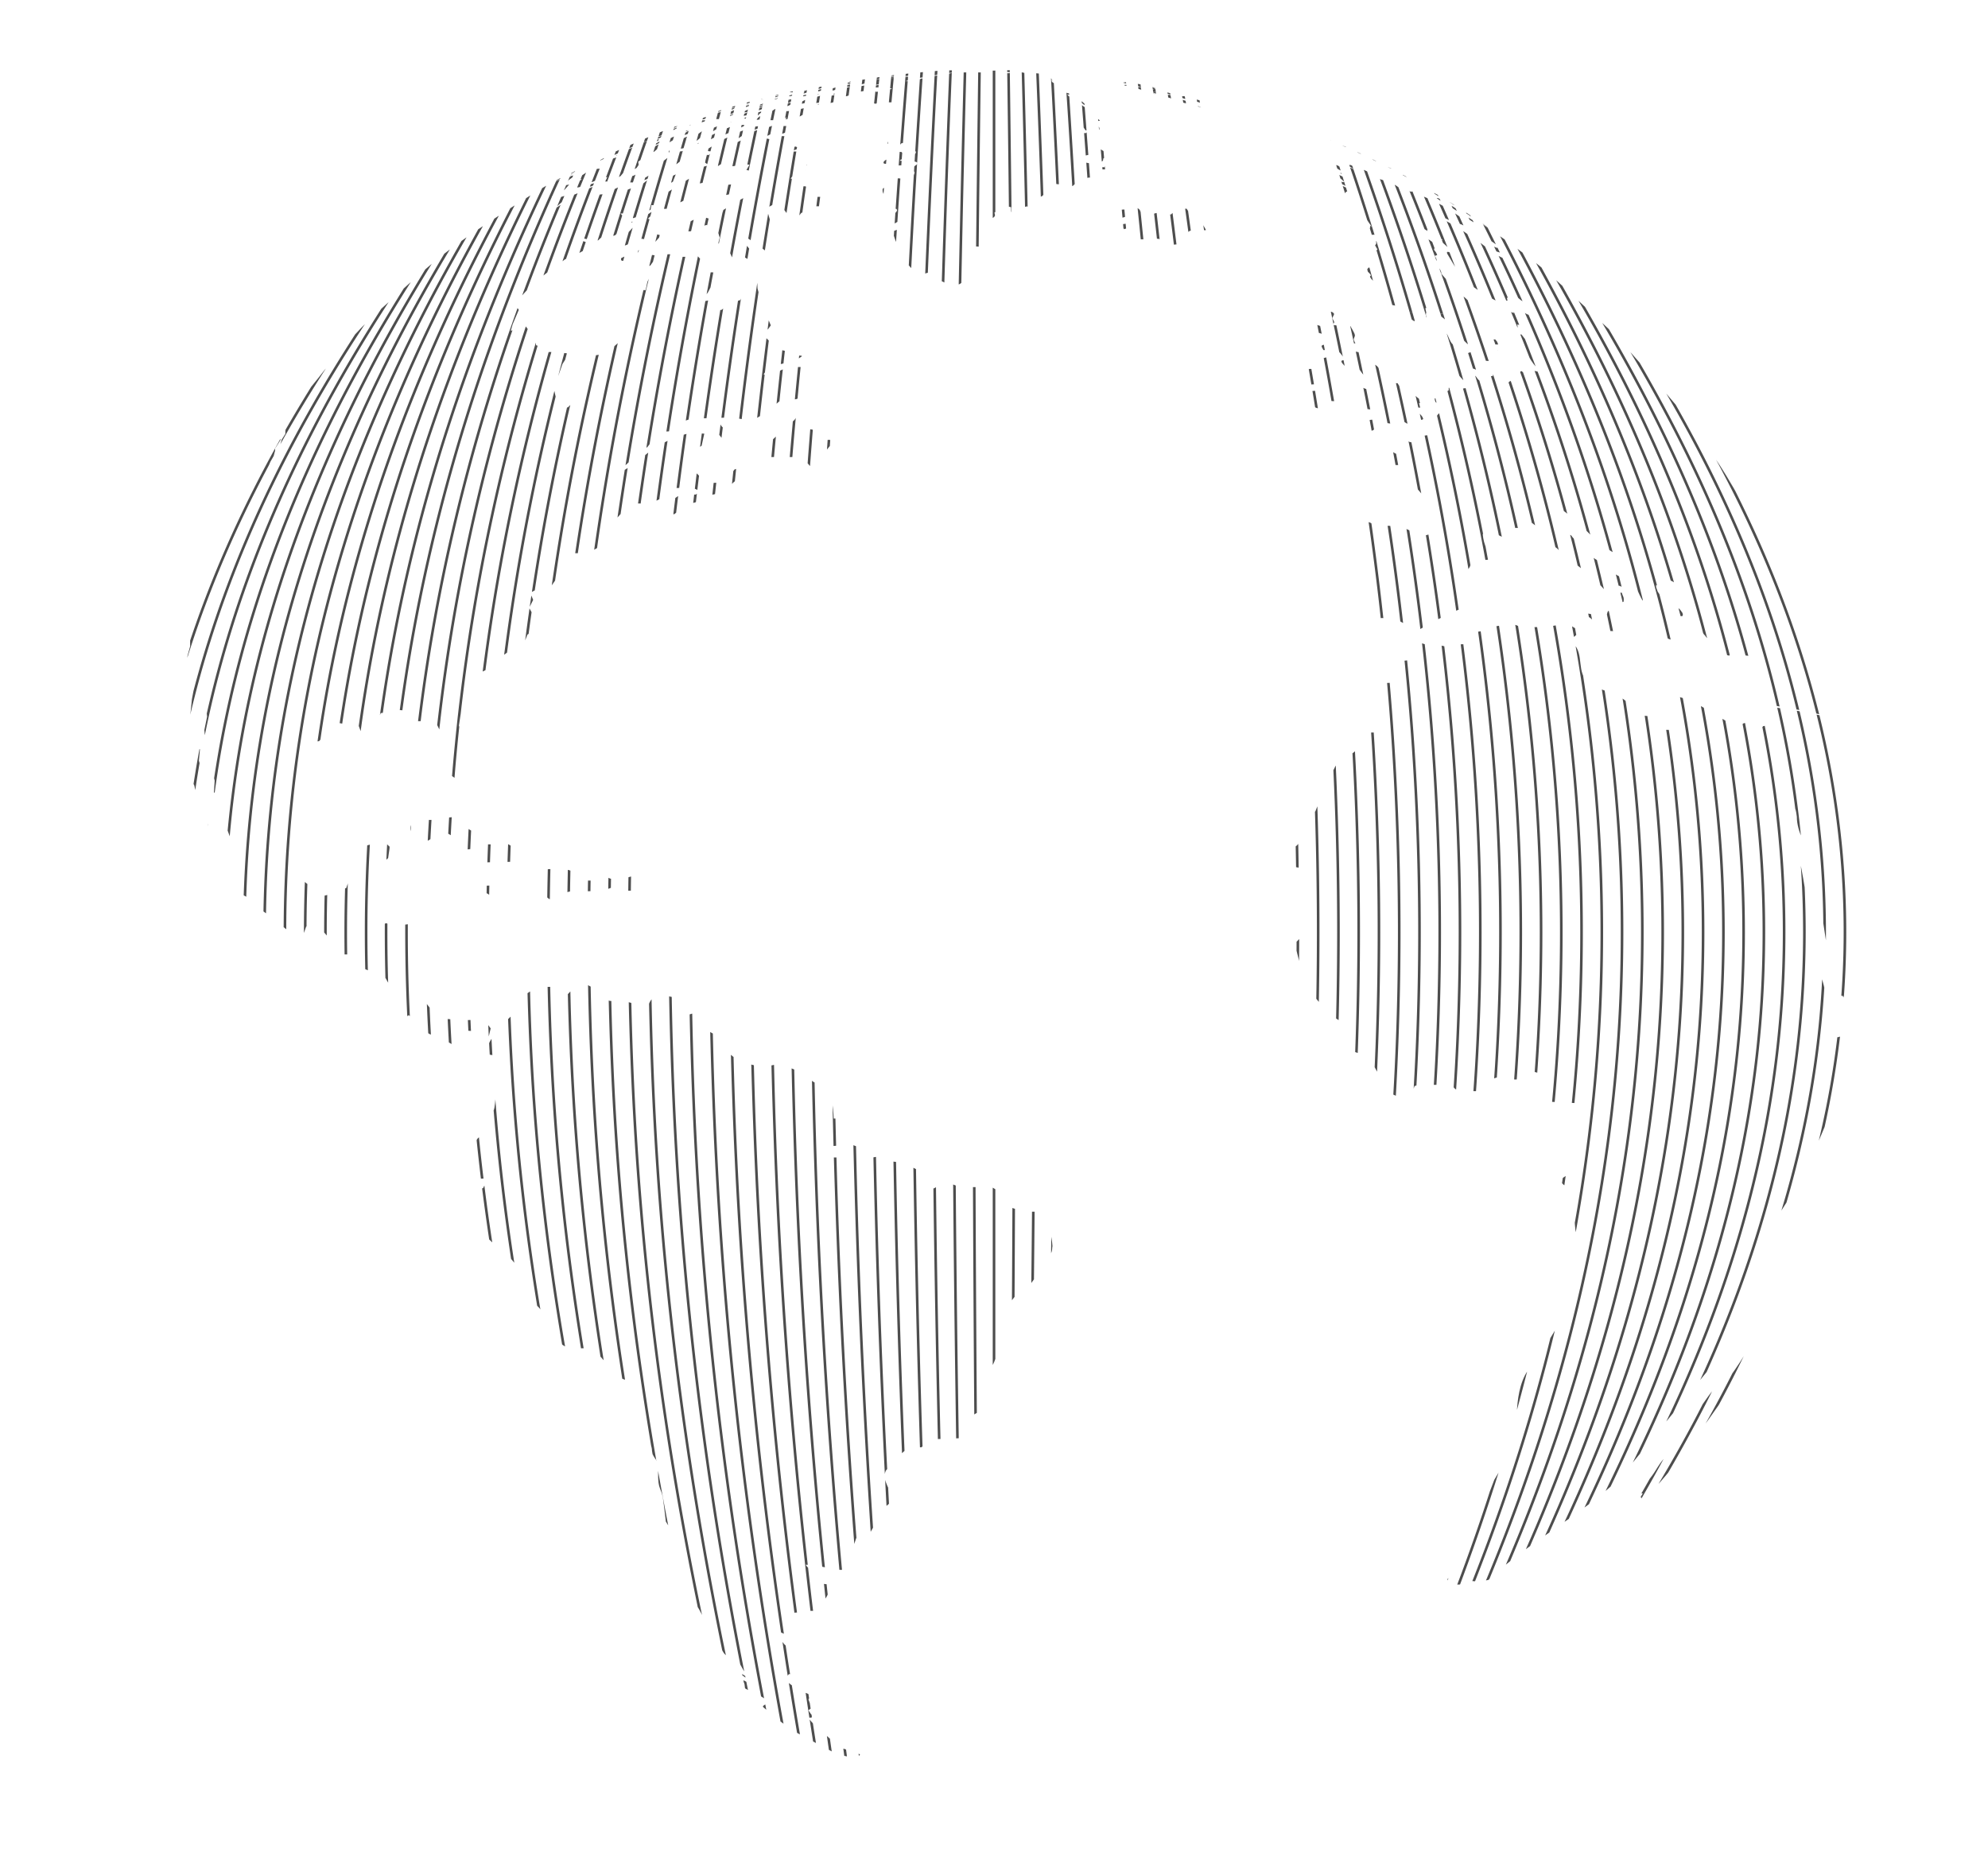 <svg xmlns="http://www.w3.org/2000/svg" viewBox="0 0 306.55 287.47"><defs><clipPath id="a" transform="translate(28.76 10.73)"><path d="M188.05 16.54c-.35-.2-.68-.38-1-.54l-.92-.54.55.29.1.05 1.4.76a.83.83 0 01.19.1l.48.29-.82-.44M183.12 14l-1.33-.66.82.39.31.14 1.48.74-1.28-.61m-2.69-1.3l-1-.46-.63-.27-2-.88-.5-.23c.56.22 1.14.49 1.38.59l-.26-.11.68.31.22.09.68.26h-.06l1.27.58.13.06 1.5.74c-.44-.21-.89-.43-1.36-.64m73.48 88c-.16-.68-.33-1.36-.5-2l.57 1.9v.1a.3.3 0 010 .14v-.11m-1.35-4.83l-.69-2.45c-.44-1.35-1-2.89-1.58-4.44l-.44-1.35-1.31-3.32a84.45 84.45 0 013.33 9.11l1 3.34-.3-.89m-50.48-70.52c-1.7-1.21-3.42-2.39-5.16-3.52l-.17-.12c1.81 1.18 3.6 2.4 5.35 3.65M195.7 21l-.17-.12c-.11-.08-.11-.08-.13-.08.35.24.66.43 1 .63l.52.36-1.22-.79m.26.17c2.12 1.35 4.2 2.75 6.25 4.22-2-1.41-4.31-2.91-6.25-4.22M257.88 123v.14-.13m.22 3v.1a.34.34 0 010-.1m0-.16v-.55c0 .24 0 .49.05.7v-.16m-.08-1.16a1.09 1.09 0 010-.18v-.63c0 .31 0 .63.07.94v-.13m-.08-1.14v.33-.33m-1-8l-.15-1.34.28 1.88c.06.39.09.79.14 1.18v.1c-.08-.61-.17-1.21-.27-1.81m-3-14.78a.35.35 0 000-.24c.1.52.23 1.06.35 1.62l-.4-1.38M33.79 33.37c-1 .86-1.95 1.73-2.89 2.6 1-.93 1.83-1.71 2.89-2.6m37.77-3.21c.13-.18.26-.35.38-.54s.37-.63.57-.94l-.83-.11-1.33.56-.64 1.35h1.18l.67-.29m-2.16-1.76l.1-.06.3-.53c-.22.11-.43.26-.66.37a1.89 1.89 0 01-.43.12 6.49 6.49 0 00-1.16.49c-.18.1-.39.19-.58.28.06.12 0 .29.15.37a1 1 0 00.44 0 5.25 5.25 0 001.84-1M92.78 9.63L94 9.36v-.61l-1.21-.05h-.92l-1 .71-.62.57h1.39l1.11-.42m100 9.67c-.45-.28-.9-.52-1.35-.78l-.25-.08.83.5c.6.35 1.17.71 1.76 1.07h.12c-.18-.14-.39-.25-.57-.38-.36-.25-.36-.25-.57-.38m-6.16-3.58l-1.34-.6.75.39-.8-.41-.09-.05.53.28-.17-.08c-1.1-.57-2.24-1.14-2.85-1.45-.86-.43-1.69-.82-2.36-1.13l5.85 2.89.54.29m1.56.84c-.14-.06-.26-.14-.39-.21l-.19-.1-.8-.43 1.42.76M147.77 2.41c-.28-.07-1-.21-1.12-.21h.18-.1c-1.17-.25-1.67-.33-1.67-.33a8.42 8.42 0 011.08.25l-.31-.06-.74-.06-.18-.05-.4-.07a3.25 3.25 0 00.38.08h-.37c1.24.24 1.65.35 2 .42a10 10 0 00-2.42-.42c.06 0 .92.22 1.63.35h.08a2.66 2.66 0 00.39.07h-.13c.19 0 .69.13 1 .2h-.4l.79.19c.29.05.57.13.86.17h.29c.38 0 .72.31 1.12.2l-.73-.37a3.89 3.89 0 00.56.1c-.5-.18-1-.23-1.54-.39l-.27-.07m.1.33h-.17.18m8.62 2.1l-.34-.12c-.77-.21-1.54-.38-2.3-.61h-.41c-.84-.25-1.7-.46-2.55-.68-.13 0-1.34-.32-1.76-.39l.25.09a4.89 4.89 0 01-.64-.12l-.86-.22c-.93-.08-1.81-.41-2.72-.55.31.09.63.16.94.23l.34.09c1.36.34 1.36.34 1.6.42a5 5 0 01-1.07-.24l-.33-.09-.36-.09-.33-.08a3.53 3.53 0 00-.8-.17c.28.1.57.17.85.26h-.18l-.56-.15c-.25-.07-.51-.15-.77-.21a4.73 4.73 0 00.49.16h-.36v.06c1.44.41 2.92.68 4.35 1.18a11 11 0 00-1.84-.47 25.37 25.37 0 002.49.69c-.06 0-.06 0-.91-.32.56 0 1 .37 1.59.39h.2a12 12 0 00-1.19-.44l-.53-.16h.06l1.33.38h.27l-.37-.14.31.07c.29.09.59.19.89.26l.27.09h-.6l.12.08h-.2c0 .09 0 .09.35.2l.75.25h.16c.35.08.36.08.44.07s-.06-.07-.4-.23a3.07 3.07 0 011.11.43 2.29 2.29 0 00-.51-.06 4.62 4.62 0 001.57.54 14.86 14.86 0 012.59.79s-2.29-1-2.57-1.09h.07c-.52-.19-1.09-.38-1.65-.56h.12a9.14 9.14 0 00-2.09-.67h.46c2.55.74 2.55.74 4.51 1.4h.16a4.39 4.39 0 00-.62-.29 9.4 9.4 0 011.41.44h.2a3.09 3.09 0 00-.73-.28h.35-.06m100.2 108.91a131.55 131.55 0 00-2.81-13.4 5.14 5.14 0 00-2.39-1 68.53 68.53 0 00-7.75-1.27 12.5 12.5 0 01.13 2.49v.2l-.06.15h-.08a.81.81 0 00-.43.16h-.11l-.08.05-.07.1-.17.16-.18-.21-.15-.24c-.18-.17-.21-.17-.24-.17a2.63 2.63 0 01-.86-.36h-.21v.25c.53.47.53.47.86.58a.84.84 0 01.28.51v.27c.09.19.22.43.31.62a6.21 6.21 0 01.14.62l.06.2v.27a17.86 17.86 0 001.18 3 5.74 5.74 0 00.84 1.59c.13 0 .19 0 .26.06h.24c.1-.33 0-.67.07-1l.2.34c2.49 6.1 2.49 6.1 2.61 7l.05.33c0 2.52 1.6 4.55 2.17 6.9.29 1.31-.21 2.69.4 4a15.52 15.52 0 011.11 3.06l.08.34 1.38 9.07c-.06 1.48-.12 2.82-.21 4.14a5.92 5.92 0 00.43 2 1.68 1.68 0 00.5 0c.28-.59.28-1.26.58-1.84a1 1 0 01.68 0l.05.23.26-.73A2.81 2.81 0 01257 140c0-.24.1-.57.14-.81.1-.59.66-2.72.67-2.73l.27.23c0-1.62.07-2.54.07-2.55l.12.11v-2c-.06-4.32-.32-8.37-.76-12.38v.25c-.09-.67-.16-1.33-.27-2-.1-.87-.2-1.61-.31-2.37 0-.23-.08-.47-.13-.7.09 1 .09 1 .39 3.85l-.14-.19H257l-.14-.46-.07-.08v1.29a4.85 4.85 0 01-.43-2.24V117c.07-.15.07-.15.09-.15a1.06 1.06 0 00.22.42 1.55 1.55 0 00-.09-1h-.13c-.18-.25-.2-.59-.53-.74a.37.37 0 00-.14-.15c-.11-.74-.21-1.49-.33-2.22-.69-2.76-2-5.34-2.1-8.25.2.06.62.21 1.58 4.07a18.48 18.48 0 001.41 4.09l.08.09v-.33a3.62 3.62 0 01.19.76v.09m-2.81-13.4a134 134 0 00-24.06-48.48l3.26 4.31c4.09 5.68 4.09 5.68 10.86 17.79 3.18 6.29 3.18 6.29 8 19.45l2.1 7.15-.09-.15m-50.25-61.93l1 .08-.25-.09h-.11a3.23 3.23 0 01-.37-.25l-.24-.29h-.34l-.07.08V38l.2.28.08.05.15.11m-23.17-22.5L179 15h-.24l.18.1 1.25.79h.38m24.04 22.61a105.31 105.31 0 0113.88 1.73 4.35 4.35 0 011.74.69l-.66-.67c-10.09-9.46-10.09-9.46-15.71-13.64l-7.5-5.2-2.6-1.63c.54.34.59.37 1.22.79l.52.36.07.07c1 .91 2.48 1.27 3.24 2.5l.06.07c-.91-.58-1.82-1.14-2.7-1.74h.19l-1.13-.74c-.39-.23-.39-.23-.55-.31l-1-.64h-.09a3.43 3.43 0 00-.64-.34h-.18a5.51 5.51 0 00.68.49 4.28 4.28 0 01.43.19l2.13 1.4a11 11 0 001.4 1c.21.12.37.22 1.05.66a2.44 2.44 0 01.25.17c.52.45 1.12.82 1.67 1.23l-.45-.2-.51-.35c-.12-.08-.27-.19-.4-.26l-.19.1c.47.45.88.95 1.35 1.4v.11c.89.66 1.85 1.23 2.69 1.94a1.71 1.71 0 01-.69-.21H202a11.06 11.06 0 01-2.25-1.29 3.41 3.41 0 001.58 1.36 4.56 4.56 0 00.54.42.7.7 0 00.24.12 2.69 2.69 0 011.32.78c0 .12-.2.1-.35.08l.19.19c-1-.18-3-1.83-3.79-2.45a1 1 0 00-.47-.15l-1.05-.83c-1.74-1.41-3.83-2.26-5.63-3.58.74.28 3.31 1.55 3.33 1.56a5.65 5.65 0 00.82.15c.43.18.82.44 1.27.58h.25a2.32 2.32 0 01-.06-.46 26.5 26.5 0 00-7.26-4.41 6.58 6.58 0 00-.84-.42 2 2 0 00-.87-.33c-.12.06-.13.06-.15.06-.46-.23-.94-.46-1.39-.71h-.27a6.93 6.93 0 01.8.54h-.19a5.92 5.92 0 01-1.06-.66l-.24-.17a7.5 7.5 0 01-1.37-.85h-.28l.19.19a12.72 12.72 0 01-1.38-.45 3.8 3.8 0 01-.54-.29h.22l-.59-.41a9.77 9.77 0 00-2.46-1l1 .6a2.93 2.93 0 01-.88-.39L180 15l-.42-.27-.71-.07a10.22 10.22 0 011.25.78l.42.26.24.13h-.09a8.12 8.12 0 00-1.49-.83 1.27 1.27 0 00-.36-.07l-.83-.5-.21-.06.15.16-.2.1c.25.22.55.39.81.61v.11a2.89 2.89 0 01-.89-.47 1 1 0 00-.52-.17l-.12.19a3.15 3.15 0 001.77.91c.27.15.5.31.75.46h-.25a7.14 7.14 0 00-1.12-.31h-.29a8.26 8.26 0 011.41 1c-1-.39-1.93-.94-2.91-1.39 0 .16.19.3.39.42a8 8 0 011.75 1.33c-.3.08-.31.08-1.22-.59l.15.21-.17.14.44.37c.32.2.69.27 1 .5l.37.29.16.15a13.94 13.94 0 01-2.26-1.17c.07.23.36.44.66.66h-.47c0 .11 0 .11.7.58a1.36 1.36 0 01-.43.14l.2.38-.08.05a2.42 2.42 0 00.35.44h-.16l.1.2a.82.82 0 00.38.1.71.71 0 01.05-.41h.24v-.22a1 1 0 00.29-.33 1.48 1.48 0 011.18.49h-.44l.16.15-.22.05a8.52 8.52 0 001.41 1.5h-.25s1.78 2.93 2.14 3.26l-.25-.21c-.11.51-.11.51-.06.65a1.15 1.15 0 00-.33.29c.1.13.25.3.36.42l.22.07a1.68 1.68 0 01.52 0 4.74 4.74 0 00.49.54 2.3 2.3 0 00-.12.45h-.22c.08.37.05.42-.14.62a4.49 4.49 0 00.36.63l-.17.18-.56-.26a3.38 3.38 0 00-.48 0l.34.46.47.4-.06.23-.23.08h-.2c-.19.22-.19.22-.27.62h-.22v.22c.26.29.8.9 0 .89a1 1 0 00-.26.46c.57.56.57.56.63.74l-.15.18c.23.54.75.8 1.07 1.25 0 .17-.09.17-.15.16l.06.22c.15.25.29.44.42.63h.61c.63-.13.85.56.87.56l-.12.21c.12.2.25.42.39.62l-.19.13c.26.61.26.61 1.41.75a4.07 4.07 0 01.42.7l-.09.21 4 .21a6.22 6.22 0 00-.15-.75l.2-.11.21.08a1 1 0 00-.27-.72c.89.12 1.82 1.52 1.83 1.53 2.29.21 4.42.33 6.43.47v-.21h.22a6.26 6.26 0 00-.57-1.55l-.3-.35c-.4-.43-.48-.53-1.28-.45-.6-.66-1.5-1-2-1.74-.67-.77-1.33-1.53-2-2.28 0-.8-.83-1.18-1-1.9h.24c.05-.23.07-.37-.26-.86a.84.84 0 01.41-.11 2.9 2.9 0 00-.51-.81v-.22h.23c-.15-1.37-1.62-1.4-2.27-2.25l.08-.22a10.77 10.77 0 00-.9-1 .77.77 0 01.45 0h.19l1.21.78-.08-.22c.31 0 .32 0 1.41.73l1 .89h-.43c1.46 1.3 1.62 1.43 1.67 1.92a3.47 3.47 0 01-.46-.13l-.17.15c1.77 3 1.77 3 3.54 4.71.21.23.3.33.4.42a26.33 26.33 0 004.41 2.63h.09a2 2 0 000-.49c.32-.07.63.17.95.11l-.1-.42a3.71 3.71 0 011.24 0v-.23a.55.55 0 01.19 0c.36.23.63.56 1 .76l.72.07.35.3.12.2a3.36 3.36 0 01-.67 0c0 .35 0 .35.61 1.55-.6-.05-1-.57-1.51-.75l-.16.19a2.07 2.07 0 01-.68-.13l-.14.16v.22a2.35 2.35 0 01-.44-.17l-.19.13a6.32 6.32 0 00.49.85l.05.12m-13.41-.88l-4-.22c0 .2 0 .2.08.26s.22.18.31.3l.15.23h.77l.19.15a3.68 3.68 0 00.62.48l.35-.14c.31.1.55.32.89.26 0 0 .36-.06.26-.34v-.15h.36l.08-.24c0-.14-.11-.23-.11-.36v-.27m8.23.51c-2-.16-4.12-.28-6.35-.42.34.45.91.65 1.25 1.1l.11.15v.33a4.29 4.29 0 00.94.9c.79.44.79.44 1 .73l.22.31.21.31a4.49 4.49 0 001.53 1.31 1.05 1.05 0 01.5.48c.16.25.17.54.31.79l.1.16c.16.23.36.43.52.65l1.57.1c-.65-1.12-.65-1.12-.54-1.41h.45c.23 0 .37.31.64.25.08-.15-.1-.31 0-.46s.13 0 .38 0c-.19-.32-.42-.63-.64-.95h.83a6.14 6.14 0 00-.57-.78h-.4c-.38.12-.55-.25-.84-.35l-.17-.53c-.3-.82-1-1.41-1.3-2.24l.09-.08v-.28l.13-.08m54.45 62.22a134 134 0 00-24.03-48.47c-2.8-3.31-6.54-7.73-9.51-10.88a4.35 4.35 0 00-1.74-.69 105.31 105.31 0 00-13.88-1.73l-1-.08.24.09h.08l.31.23a1.16 1.16 0 00-.68.32 1.94 1.94 0 001.63 1 1.1 1.1 0 000-.76c1.16.16 2.74 2 2.75 2-.21.46-.21.46.21 1.06.08.28 0 .27-.14.26s-.19-.07-1.49-1.15h-.19l-.48-.63h-.37c1.21 3 1.73 4.19 3.1 5.5l.13.32c-1.68-.41-1.68-.41-1.87-.39.12.8.91 1.09 1.3 1.68L208 48c-.75-.48-1.44-1-2.17-1.52-.17.08-.17.08-.93 1.55h-.81c-.9 1-1.85-.6-2.16-1.13h-.46c0 .12 0 .26-.07.37h-.42a4.57 4.57 0 00-.63-.08h-.4c.11.22.27.52.39.74 0 .25-.19.24-.35.23-.65-.13-.68-.17-1.22-.92h-.75l-.35-.58-.25-.33a.89.89 0 01.86-.27c.53.15 1 .48 1.49.64l.25-.31c-.42-.9-1.37-2.55-1.37-2.56a.92.92 0 00-.61-.27c-.23.07-.51.18-.73.27 0 .1.07.25.1.35-.08.27-.12.26-.16.26a1.22 1.22 0 01-.68-1.25l-.37-.57c-1.72.22-1.3-2.19-2.65-2.55 0 .07 0 .07.19 1.14-.19.12-.46.26-.66.36a2.5 2.5 0 00.44.6 1.66 1.66 0 00.14.23v.37l-.32.25c.12.43.12.43 2.33 3a2.68 2.68 0 01.18.33l.31.73c.34.46.77.83 1.12 1.26.19.32.31.54.42.76h-.38a5.8 5.8 0 01-.85.11h-.31a4.94 4.94 0 00-1.53-.14v.39a2.07 2.07 0 00-.62.48c.12.69.12.69-.22 1l-.34-.25h-.97a1 1 0 00.16.62l.7.37c.17.37.36.74.53 1.11-.72 0-.85.19-1.59 1.52h-.31a6.35 6.35 0 01-.76 0 11.67 11.67 0 00.7 2.09 3.15 3.15 0 00-1.53.19c.11.36.25.71.39 1.07h-1.09c-.23-.12-.23-.12-1.09-.24-.36-.2-.39-.32-.45-.44a1.25 1.25 0 00-.72-.34 2.36 2.36 0 00.2 1.11l.36.15c.09.26.22.59.3.84l.28.36c.06.16.12.31.17.46a4 4 0 01-3-.79c-1.53.58-1.53.58-1.65.78a2.66 2.66 0 01.1.38c.35.27.44.27.55.27a2 2 0 001.68.78h.44c.78.55 1.51 1.16 2.26 1.73a16.42 16.42 0 01.74 2c1.44 1.68 3.86 4.49 2.37 6.08v.38c-.74.57-.74.57-1.12.63h-.33c-1.05-.47-2.26-.57-3.21-1.32-1.26-.1-2.25-.14-3.25-.17-1.37-.2-1.37-.2-1.61-.35s-.42-.19-.49-.19l-.3.22c0 .11.07.27.09.39a3.63 3.63 0 01-1.79.27l-.09.38c1 1.23.64 3.08 1.79 4.28.17.83.34 1.61.48 2.39v.37c-1.19 1.2-.57 2.19 0 3.14l.25.31a2.82 2.82 0 01.19.62c0 .13 0 .27.07.41-.29.51-.31.67 0 1.89a2.79 2.79 0 001.09.17c1-.22 2 .52 3 .33.18.18.18.18 1.5.85.42.5.64 1.15 1.18 1.54l.14-.46-.36-.12a50.17 50.17 0 018.36-4.14l-.3-1.34c-1.08-1.67-1.08-1.67-.75-3.48 0-.24.09-.55.12-.78h.8a2.17 2.17 0 00.34-.7 2 2 0 01.72-.2l.1-.37 1.88-.17a2 2 0 00-.11-1.2l-.11-.4a6.77 6.77 0 01-.62-2.33c.61-.37.61-.37 1.91-.09h.14a6.77 6.77 0 001.57.75h.73l.38-.06a4.18 4.18 0 01.17-1.55 2.46 2.46 0 01.62 0c.26 0 .88.08 1.22-1.16 2.11.59 2.57 3 4.25 4a2 2 0 011 1c2.76 2 7.87 5.57 8.44 8.65-1.15.22-1.15.22-1.28.83a10 10 0 01-3.09-.16c.06.14.15.34.2.49 1 .6 1.62 1.76 2.79 2.19l1.61.09c-.14-.51-.29-1-.42-1.54.41-.29.6-.8 1.06-1-.06-.54-.14-1.08-.23-1.62a1.55 1.55 0 01.63-.39 1.42 1.42 0 000-.71 4.92 4.92 0 01-.26-.7h-.83a.79.79 0 01-.41-.52c0-.11-.06-.26-.08-.36a1.33 1.33 0 011-.17 2.75 2.75 0 011.26 1c.06-.84-.5-1.46-.75-2.19a7.44 7.44 0 01-3.22-2.55c-1.07-.07-1.65-1.09-2.62-1.36-.38-1.19-1.54-1.75-2.18-2.71a.79.79 0 00-.3-.06c-.77-1.4-.77-1.4-1.67-1.38a6.8 6.8 0 01-.46-1l.12-.37c.12-.33.1-.39.08-.45-.66-1.21-.66-1.21-.66-1.34 1.27-.21 6.22 4.84 6.26 4.9a1.65 1.65 0 001.39.76l.28.46c.87 1.08 2.38 1.35 3.21 2.51 1.27 1.81 1.61 4.07 2.76 6a4.07 4.07 0 01.75.13 6.35 6.35 0 01.78 1.76h-.6l-.1-.38-.37-.12c0 .66.56 1.33 1.49 2.27.07-.14.17-.33.26-.47 1.13.56 1.07 1.85 1.72 2.71a1.61 1.61 0 00.7.19h.38c.14-1 .14-1 .09-1.11l-.14-.47a1.76 1.76 0 01-.22-.74l.3-.22a4.34 4.34 0 01.54.51h.42c.16-.53.16-.53-.22-1.61h.38l.12-.35c-.6-.88-.64-.89-1.11-1a5.25 5.25 0 01.4 1.22c-.29 0-.94-.17-3.21-3.65-.13-.39-.18-.53-.23-.66s0-.27 0-.38l.31.22c.58.58.58.58.94.66h.6c0-.44 0-.44-.45-1a3 3 0 000-.42c1-.59 1.53.56 2.34.72.51.85.51.85.65 1a2.38 2.38 0 01.41.73l-.27.27c.33 1.13 1.47 1.81 1.69 3a3.59 3.59 0 01.26.76 2.56 2.56 0 00.12.41 7.39 7.39 0 00.65 1.11l.14.22.14.11.14.22.2.22.14.16a1.93 1.93 0 01.24.87v.47a7.27 7.27 0 00.43 1.21l.16.21.15.17a1.79 1.79 0 000-.65l-.06-.53c-.08-.25-.19-.59-.28-.83l-.1-.38c0-.23 0-.23.11-.22l.12.05.16.18.12.2.16.18c.15.19.36.45.51.66l.17.26.14.22.14.11h.19a1 1 0 01.55.26l.34.08.06-.1.06-.14-.08-.2v-.22c-.28-.68-.28-.68-.27-1.08v-.21l.06-.19a1.11 1.11 0 01.68.27 6.42 6.42 0 00.42.6c.16.19.35.44.51.61l.13.22.13.16.1.07.16.12 1.18.13c-.06-.22-.15-.51-.23-.73l-.07-.26a6 6 0 01-.25-.82l.23.06h.19c.15.08.15.08.71.74a.92.92 0 00.27.07l.06-.09v-.35l.1.07a2.9 2.9 0 00.31.54l.08.2a7.9 7.9 0 01.34 1.36 7.9 7.9 0 00.62 2.3l.08.21a2.23 2.23 0 01.34 1.22v.15V95a4.64 4.64 0 01.16.74v.21c-.05 1.23-.05 1.23-.13 1.37v.57c3.42.62 6 1 7.79 1.48a5.14 5.14 0 012.39 1m4.23 25.74l-.2-2.6v-.52c-.21-2.39-.49-4.38-.49-4.39v-.06c.1.85.13 1.05.15 1.44q.66 6 .77 12.16v.08-.89c0-.71-.06-1.42-.05-2.14v.55s-.05-1.6-.18-3.61m-1-10l-.28-1.89c-.8-4.11-1.83-9.61-2.84-13.68l-.09-.15a131.55 131.55 0 012.81 13.4c.13.73.21 1.47.36 2.19v.14m-83.97-78.75v-.07l-.39.17c-.14.1-.12.29-.26.39l-.22.07v.28c0 .17-.2.3-.2.49a1.22 1.22 0 00.15.4l.35.16.21-.14v-.55h.07c.23 0 .46 0 .48-.06l-.05-.12-.09-.17.05-.3v-.07c0-.16-.08-.33-.12-.45m17.24 14.07a6.8 6.8 0 00-.36-.71c-.64-.38-1-1.06-1.66-1.45l-.22.12c.13.17.13.17 0 .78-.26.14-.26.14-1.47-1.87h-.82a11.38 11.38 0 00-.52-1.24c-.36-.43-.94-.55-1.33-.94l-.28-.18c-.25-.47-.87-.57-1.06-1.09-.13-.31-1.09-1.29-1.63-1.32-.93 0-1.76-.33-1.28-1.07-.08-.23-.08-.23-.08-.31a2.39 2.39 0 00.49 0c-.05-.11-.1-.22-.2-.4-.2-.35.25-.63.1-1s-.43-.83-.66-1.25c-.87 0-1.73-.06-2.61-.17 0-.27 0-.27.11-.38 0-.29-.28-.46-.28-.75a5.41 5.41 0 00.29-.62c-.29-.25-.31-.27-.52-.3h-.7c-.1 0-.25.12-1.14 0l-.07.06a5.16 5.16 0 01.3 1.17c.13.38.38.7.53 1.07-.51 0-.93-.29-1.41-.36-.76-.09.09 1 .12 1.08.26.35.78.16 1.06.49v.22a3.35 3.35 0 01.18.4c0 .31.45.5.32.88-.76.18-.76.18-.35.9h.63c.06-.07.12-.16 1 .54h.57a1.23 1.23 0 01-.15-.63s1.24 1.14 1.13 1.65c-.71 0-.35.42.06.84l1.43.06v-.32c.95.49 1.17 1.72 2.16 2.17.15.68.15.68.29.84.41.46.46.62.28.83h-.87c-.28-.07-.52-.29-.84-.29h-.42c0 .06 0 .06-.09.34v.35a4 4 0 00-.5 0l.06.33c.57.33 1.7 0 1.75.91a1.25 1.25 0 00-.33 0c-.19.23-.19.23-.16.52-.1.09-.14.12-.39.1h-.2c.29 1.41.92 1 1.17.84a20.28 20.28 0 012.37.32c.13 0 .44.49.16.7s-1 0-1.41.26a2 2 0 010 .35 3.4 3.4 0 00-.82.14 2.6 2.6 0 01.3 1 1.24 1.24 0 01-.74.5c.51.28.51.28 1.24 0l.27-.25v-.25a2.89 2.89 0 01.76.28h.9c-.28-.76-.26-.8-.19-.94 2.3.42 2.27.08 2.23-.37l.07-.08c.55.06.89.57 1.43.66h.18c.37-.15.76.11 1.13-.06.17-.08.15-.28.13-.54.25-.11.56.07.8-.17-.11-.53-.61-.79-.88-1.22l-.09-.23c-.07-.17-.07-.17 0-.3a2.74 2.74 0 01.5 0s-.08-.38-.17-.69h.56m-12.44-4.99c-.11-.46-.57-.61-.82-.95s-.16-.47-.35-.65a1 1 0 00-.39-.25c-.11-.06-.23 0-.34 0s-.21-.19-.35-.23h-.14a1.74 1.74 0 00-.61.21v.32l-.23.15a7 7 0 00-1-.67 1.71 1.71 0 00-.67 0c.24.54.34 1.11.61 1.63h-.19l-.21.15h-.35l-.12.07c-.11.08-.27.2-.43.1-.33-.21-.33-.21-.6-.15.3.78.57 1.56.86 2.35a4.24 4.24 0 001 0c.13.34.26.69.38 1-.25 0-.5 0-.74.06-.29.49.23.9.13 1.38-.27.14-.38.21-.11.68a1.72 1.72 0 00.82.55c.28.09.45-.2.71-.21a1.5 1.5 0 01.74.24c.28 0 .53-.39.55-.44s0 0-.07-.39c0-.16.16-.17.21-.29l2.61.09c-.07-.15-.12-.32-.18-.48s-.46-.42-.5-.76c.31-.22.31-.22.27-.44a10.43 10.43 0 00-.8-2l-.27-.67c.56 0 .62-.26.57-.5m60.05 156.55c.08-.12.16-.25.23-.38 2.76-4.82 2.71-5.06 2.61-5.7a50.73 50.73 0 01-3.21 4.94c-1 .07-.72 1.2-1.34 1.58-.86-.22-.86-.22-3.26 3.22-1.05 1.52-1.38 3.48-2.91 4.69l-.08-.1c-1 1.13-1.87 2.34-2.82 3.49a4.06 4.06 0 00-.26.36c-.4.57-.73 1.19-1.15 1.76-.17.22-.33.45-.52.69-.47.66-1 1.28-1.46 2l.08.1h.43c-.32.51-.32.51-.32.61l.11.06v.14c2.27-.56 11.74-14.17 11.83-14.31l.47-.74c.14-.26.27-.51.42-.76s.14-.25.22-.37c.31-.43.66-.83.93-1.27m17.9-53.1a1.63 1.63 0 00-.37-1.6l-.31.77-.82.23a2.73 2.73 0 00-.88.06c-.15-.17-.34-.4-.48-.58 0-2.69 0-2.69-.22-3.29 0-5.76-3.74-10.77-3.31-16.62v-1.18c0-.16-2.17-17.38-9.14-26.91-.07 0-.13 0-.56.14-.14.18-.33.43-.48.61h-.19c-3.59-1.57-6.55-4.47-10.64-5 .35 1.74.83 3.45 1 5.21l-.73.16h-.92c-.74-.7-1.18-1.73-2.23-2.1a22.69 22.69 0 01-2.74-.3c-.24-.44-.31-1.15-.65-1.53-1.61-1.9-4.24-1.9-6.15-3.27-2.12-1.53-.66-4.54-2.52-6.17 0-.24-.05-.57-.06-.82a2.38 2.38 0 001-1.06 7.83 7.83 0 00-2.13-1.19 16.48 16.48 0 01-4.71.6 3.34 3.34 0 01-1.17.9c-1.74-1.53-1.74-1.53-5-1-.12.21-.27.51-.39.73a6.87 6.87 0 00-3.44.46 4.12 4.12 0 01-.36 1.46c-1 .22-2-.06-2.94.47a4.57 4.57 0 01-.76-.1l-.82-.17h-.57c-1.82 0-2.22-.32-2.94-.95l-.78-.45c-.68 1.2-.12 2.55-.5 3.78a8.3 8.3 0 01-2.36 0c.16 1.15.32 2.33.46 3.5a5.83 5.83 0 00-2.78.35c0 1.92-.21 3.84-.1 5.77 0 .51.09 1 .13 1.53a4.49 4.49 0 00-2.3.32 3.45 3.45 0 01-3.14 3.47c-.74.11-4.06 8.3-4.07 8.38l-.74-.06-.73.15-.72.45c.29 4.5-.29 4.73-2.06 5.4-.09.22-.19.52-.26.74a2.6 2.6 0 00.44 1.67c3.16.59 3.16.59 3.48 1.2-.85 1.71-.85 1.71-.85 7.44v.92c0 .7 0 .7-1.64 2.36.08 1.1.5 2.13.68 3.21v1.65s3.2 5.55 6.28 7.17c-.15 1.32-.53 4.85 4.3 5.19 3.25 6.36 3.45 6.74 6.45 6.34a6.41 6.41 0 00.68-1.51c1-.41 2 .06 3-.19h.47c.67 0 .67 0 2.33.05.62.93.62.93 4.79.93 1.28-2.58 2.36-2.34 4.74-1.82a1.42 1.42 0 00.46 0s2-2.09 3.72-.69c.27 3.52.27 3.52 1.69 4.15l5.44.29c-.15.9-.29 1.8-.46 2.82-.71 1.79-.71 1.79-2.59 8.22a2.13 2.13 0 00-1.11.85 2.57 2.57 0 001.12 1c.49 1.19 0 2.69 1.14 3.68-.39 3.71 1.64 7.49-.31 11.15-.09.27-.19.54-.47 1.45a3 3 0 00.26 1.56l-5.63 9.29c-3.51 2.41-2.78 10.4-2.75 10.46a9.43 9.43 0 00-1.33 3.75c-.69 1.2-1.39 2.39-2.21 3.76 0 .07-4.09 10.5-4.65 12.11-.1.11-.18.21-.44.48-1.29.67-1.29.67-1.61 1.65.12 0 .25 0 0 .49l-.53.6.13.78a11.3 11.3 0 002.19 0 11.5 11.5 0 011.54-.49 6.44 6.44 0 002.47-.19c6.26-5.92 14.13-9.8 20.36-15.77l14.28-17.5c.21-.39.4-.78.92-1.74a14.65 14.65 0 00.59-1.42c.77-1.55 1.53-3.11 2.25-4.86.32-2.86 2-5.26 2.6-8.05.05-.14.1-.28.22-.58 2.33-5.38 6.3-9.81 8.6-15.19 4.64-10.81 4.64-10.81 5.6-17.88m-122.65 31.57s-.18-4.41-2.34-5.35h-2.05c-3.25-1-3.25-1-3.54-2.9-2-1.31-2-1.31-3.5-.89h-2.86c-2.78-1.12-2.78-1.12-3.59-.79v.76c-.59.35-.91.54-2.31-.18v-.63c.33-.2.74-.47 1.06-.68a11.53 11.53 0 00-5.07-2.38 2.46 2.46 0 01-1-.26 3 3 0 00-2.52-.4c0 .68 0 1.36.07 2H104a11.46 11.46 0 010-1.18c.23-.28.54-.67.77-1l.53-.4c-.1-.18-.24-.41-.35-.59 0 0-1.19-.36-2.45-.86h-.48a5 5 0 00-1 .12c.1 1.45.13 2.12-1.7 1.84a8.08 8.08 0 010-1.09v-.65a3 3 0 001.85-.36c.5-2.47.06-3.47-.1-3.85H99.8a18 18 0 00-.3-2.74 23.46 23.46 0 00-1-2.25c-2.26-.54-2.47-1.16-2.67-1.76a32.87 32.87 0 01-3.5-1.42c-1.11-.54-2.18.18-3.28.12h-.77c-5.28-1-5.27-3.15-5.26-4.06a31 31 0 01-2.76-1.53c0-.15 0-.3-.59-.52-1-.68-1-.78-1-2.08a3.86 3.86 0 00-.76.08c-.63.19-1.22.47-1.86.61-.52-.48-.52-.48-.63-1.81l.65-.19c0-.18.08-.42.1-.6a4.3 4.3 0 00-1.74-.68l-.92.8c-.08 0-.15 0-.54-.17a4.34 4.34 0 00-1.2-.25c-.56.65-.67 1.55-1.2 2.22H70c-.94-1.54-1-1.55-2.42-1.83a17.33 17.33 0 01-2.31-.08 8.74 8.74 0 00-1.24-.34 1.55 1.55 0 00-.57-1.35c-1-.29-1.76-1-2.76-1.25l-.52.36c0 .09 0 .09-2.36 2.59a20.49 20.49 0 01.54 3.28l-.46.42c-.65-1.09-2.55-4.84.55-7.4l-.19-.47c-.31 0-.58 0-1.07.07-1.15.38-1.14.5-1 1.93h-2.18c-2.59 1.8-2.59 1.8-4 1.81 0 .87.09 1.75 0 2.74-.48.52-.48.52-1.69.9 0 1.84-2.6 2.88-1.6 5l.6.1c.11 1.84 2.4 3.85.4 5.5-.23 3.36-.23 3.36-1.37 3.56.1.46.25 1.08.38 1.54-.29.22-.66.54-.93.78v.91c-1.26.46-1.3 1-1.06 2.62a3.62 3.62 0 00-1.39.22c.37 1.26.27 2.59.71 3.82a10 10 0 001.81.06c.05.28.11.56.15.9-.09.17-.2.39-.28.56a2.55 2.55 0 00-1.05.62c.21 1.29-.76 2.67.23 3.92a5.49 5.49 0 00.13.55c.79 3.75 5.31 4.57 6.36 8.12.07.31.15.62.27 1 .94 1.23 1.2 2.86 2.38 3.94 2.29 2.09 2.21 7.16 6.55 6.59 4-.53 4.27 5 8 4.95.38 1.31.76 2.62 1.19 4a4.16 4.16 0 00.32 1.21v.18c0 .13.08.25.28.71.09.16.2.38.28.54a2 2 0 010 .66 4.44 4.44 0 00.33 1.25v.11a2.56 2.56 0 00.37.72l.24.6.06.2a2.33 2.33 0 01.08.92 4.72 4.72 0 00.64 1.11c0 .12.08.24.13.36a3.75 3.75 0 01.12.39c.19 1.24-.11 2.53.38 3.74s.4 1.12.88 5c0 .07.08.14.31.53 2.55 4.19 3.41 5.61 2.83 7.62a5.44 5.44 0 00.52.87c.07.17.18.4.26.57.35.45.35.45.26 2.73 1.52 1.47 1.74 3.75 3.29 5.18 1.09.94.79 2.79 2.28 3.46h.65l-1.5-2.32h.83c.17.26.34.52.52.82 0 .18-.05.43-.08.62.32.45.66.9 1 1.4a20.43 20.43 0 001.58 2.67c-.36-.2-.81-.49-1.15-.71l-.18-.24-.44-.49s.06.08-.19.13a3.19 3.19 0 00.76.76 5.82 5.82 0 011.81 1.61c-.58-.19-1.06-.6-1.64-.8a1.37 1.37 0 01.42.74c0 .19.07.43.08.61 1.23.76 2.72 1.06 3.69 2.22a2.3 2.3 0 00-1 .58l.53.45c.29.22.69.51 1 .71a5.45 5.45 0 01.39.58c.73.4 1.34 1 2.05 1.39l-.09.2.45.19a1.59 1.59 0 01.59.14 1.87 1.87 0 001 .67l.16.14 4.58 2.44a2.36 2.36 0 00.35.27 14.92 14.92 0 001.82.47 2.64 2.64 0 01.64.16 11 11 0 001.28-.06l.29-.36a3.45 3.45 0 00-1.79-.51c-.13-.13-.26-.26-.9-.42 0 0-.91-.66-2-1.54a4.55 4.55 0 00-.48-.42c-.45-.45-1-.8-1.41-1.24a2.7 2.7 0 00-.45-.4l-.58-.65a8.11 8.11 0 00-.38-.49 1.4 1.4 0 00.77-.14 6.09 6.09 0 01-.74-1l.49-.37c-.14-.39-.35-.92-.49-1.32.11-.14.23-.36.33-.51-.1-.15-.22-.3-.76-.49l-.61-.13c-1.94-1.31-1.94-1.31-2.18-1.61-.05-.07-.1-.15-.19-.65.12-.14.28-.34.39-.49h1.26a5.56 5.56 0 01-.79-1.75 7.25 7.25 0 01-.27-1.79l.65.06c0-.18.06-.42.09-.61s-.09-.17-.51-.52h-.19l-.55.31c-.4-.27-.4-.27-1.2-1.41-.15-.27-.28-.55-.43-.82h.5a9.9 9.9 0 011.23.59h1.5c-.09-.15-.21-.37-.31-.53s-.08-.19-.25-.65c.07-.7.07-.7-.66-1.66-.1-.22-.18-.43-.28-.66a12.09 12.09 0 001.46-.07h.92c.16-.08.41-.17.59-.25h1.47l.59.1c0-1.09.85-1.81 1.23-2.74l.13-.57q-.15-.45-.27-.9a2.94 2.94 0 01-.6-.07c0-.2-.12-.4-.25-.86-.68-.85-1.87-1.1-2.46-2.07h1.27c4.19 1 5.17 1.21 5.5-.32 1.08-5.18 2.06-5.74 2.43-5.94a2.26 2.26 0 01.12 1.18l.62.13a17.69 17.69 0 001.4-2.84c.12-1.12 1.63-1.14 1.8-2.23.23-1.58-1.51-2.82-.79-4.49a30.9 30.9 0 013.49-3.6h2a9.81 9.81 0 001.37-1.29 44.76 44.76 0 004.48-.12 2.65 2.65 0 01.43-1.11 4.56 4.56 0 001.66-2.42 9.12 9.12 0 001.08-.71 4.76 4.76 0 01.72-2.64c.41-.25.41-.25 1-3.48a2.27 2.27 0 01.24-.89 5.66 5.66 0 00.69-2.47 6 6 0 00-.06-1c0-.18-.07-.42-.11-.6a6.26 6.26 0 00-.07-1.25 4.89 4.89 0 01.51-2.5c.4-.11.4-.11 2.85-3.26a1.94 1.94 0 001.65-.89l2.92-4.05c.78-1.46.78-1.46.83-2.26m-64-55.31l.1-.06c-.22-.23-.66-.09-.81-.45s.07-.89 0-1.33a8.75 8.75 0 01-2.48.44h-.82c-.43-.09-.77-.41-1.21-.44h-.41c-.36.13-.47.58-.85.7h-1.39c-.58 0-.76-.67-1.26-.79s-1-.85-1.66-.87l-2.72-.11a6.26 6.26 0 00-1.51.26v2.78c.75 1 1.26 1.53 1.52 1.6h.84c.7 0 .7 0 1.27-.75.27-.36 1.27-.48 1.27-.48.47 0 .89.24 1.34.24s.89-.25 1.35-.24a11.35 11.35 0 003.09-.41.78.78 0 01.82 0 12 12 0 002 .33h.83c.3 0 .49-.28.73-.42m-21.09 1.31l.08-.14c-.09-.29.12-.65-.16-.91s-.44-.08-.65-.17-.4-.34-.65-.46h-.2l-2.14.06c.14.26.22.56.37.83l.19.24c.14.14.19.12.58 0s1 .46 1 .46.12.25.12.57a.62.62 0 00.06.38c.23 0 .48.13.73 0s.15-.09.66-.83m-2.12-5.29l5.71-.13c-.34-.65-1.7-2.62-2.87-2.81h-.81c-.81 0-1.6.39-2.41 0-.56-.26-.68-.9-1.1-1.29a18.47 18.47 0 00-2.06-1.32c-.77-.52-.77-.52-.88-.88s-.15-.52-.62-.54-1 .1-1.59.13c-.34 0-.34 0-.73.37s-.63 0-.94-.07h-1.5c-1.29 0-1.29 0-1.48.14-1.53 1.54.65 4.1 2.46 2.89.46-.3.7-.85 1.23-1.06a4.17 4.17 0 011.28 0s1.45.56 1.57 1.48c0 .21.06.39.23.49 1.23.68 1.41.64 1.81.57s.62.11.83.53a2.45 2.45 0 001.87 1.37M157.2 24.73l-.56-1a2.43 2.43 0 00-.52-.49A2.52 2.52 0 00155 23a6.16 6.16 0 00-.78-1.55h-1.11c-.38 0-.41 0-1.31.9-.53-.06-1-.27-1.57-.28-.92 0-1.17.2-1.33.36a.67.67 0 01-.49.19h-1c-.07-.17-.13-.33-.21-.49s-.14-.32-.2-.47-.39-.3-.57-.48l-.44.11.21.46a5 5 0 00-1.86-.16c-.16 0-1.4.26-.39 1.31.5 0 .94-.39 1.45-.2l1.05.61c.18.18.14.42.24.62a6 6 0 00-2.58-.06l.46.74c.29-.1.29-.1.41-.1h1l.18.13c.12.33.24.66.35 1l.45.53h.53c.51 0 1-.11 1.54-.09h.56c.73-.05 1.13.63 1.75.81 0 0 2 .45 1.95-.57 0-.41 0-.41.3-.73s.53.15.67-.13c.26-.51.26-.51.52-.61s.38-.15 2.3-.08M99.22 58l.16-.19c0-.21-.09-.5-.13-.71-.84 0-.84 0-1.11-.18a5.29 5.29 0 01-1.25-1c-.13-.22-.2-.35-.4-.41a12.19 12.19 0 00-1.49-.19 6.33 6.33 0 01-.68-.36c.67-1.29.67-1.29 1.46-1.61.13-.06.68-.73.39-1.19a1.23 1.23 0 01-.17-.32 2.44 2.44 0 01-.53-.05 2.67 2.67 0 00-1 .39c-.29.29-.15.69-.29 1-.32.76-.32.76-.7 1.07 0 0-3.85 3.46-4 3.64a2.57 2.57 0 00-.48 1 6 6 0 000 .85h5.49c.47 0 .67.11 1.11.7A4 4 0 0097.42 62a1 1 0 01.47-.26c.19-.06.62-.22.6-1.85 0-1 0-1 .73-1.87m-14.63-2.24v-.06c-.2-.08-.34-.24-.55-.32a.86.86 0 00-.38 0h-.58a1.23 1.23 0 01-.72-.65c-.13-.3-.25-.36-.44-.36a1.75 1.75 0 01-.51 0l-.8.36a2.44 2.44 0 01.61.34c.16.18.15.44.28.63l.13.14c.16.15.34.29.5.45s.23.33.37.47a.73.73 0 00.36.21c.19.06.52.14 1.68-1.17M132.15.7A11.9 11.9 0 00131 .57a1.58 1.58 0 00-.38 0 2.09 2.09 0 01.37.17 1.69 1.69 0 01-.59-.08l-.14.14h-.05l-.12.15.11.17-.5-.36a2.32 2.32 0 01-.38-.21 3.2 3.2 0 00-.57-.13h-.34l.19.14a2.48 2.48 0 00-.39 0l-.16-.06h.26a2 2 0 00-.68 0h-.48a1.21 1.21 0 00-.38.06h-.36V.37a5.18 5.18 0 00.88 0 3.54 3.54 0 00.77 0h.19L128 .18h-.28l-.8-.08h-1.31.98-1.74l-.21.06h-1.49.05l-.2.02h-.42l.08.05h.21v.15l-.06.06h-.62a2.06 2.06 0 00-.43 0l-.07.07-.05.06-.08.07h-.14V.35h-.22l-.21.08-.18.07h-.12l-.31.11h-.22l.18-.07.24-.05h.26l.14-.05h-1.77.1-.29.06-.63a2.11 2.11 0 00-.36.09h-.13l-.96.26h-.57l-.31.06-.74.13-.38.08V1h-.98l-.43.11h-.1l-.38.11h.84l-.39.15h-.21l-.53.23-.41.13H112a1 1 0 00-.44.06h-.22a2.6 2.6 0 01-.38 0 1.3 1.3 0 00-.49 0l-.16.06-.21.08-.2.05h-.6a6.32 6.32 0 01-.75.06h-.66l-.13.05h-.38c-.7.21-.73.27-.84.49l.18.07-.16.11h.54v.2h.38l.32-.07h.12a3.5 3.5 0 00.47 0h.4l-.43.24-.18.08h-.11l-.49.15h-.75l-.35.07h-.09l-.27-.07H106l-.34.15h-.35a.65.65 0 00-.46.27.72.72 0 01.42.29h-.2l-.14.06-.13.87v.06l.09.06v.12l-.07.06.09.09v.06l.21.06h.25l.07-.06.26-.25h.15a1.76 1.76 0 01.39.06h.09l.17-.13h.28a1.08 1.08 0 00.37 0l.12-.06h.48l.12-.06.28-.09.14.13h.48l.14.13v.06h.6l.16.12h.35v.19l.16.07h.18v.17a3.18 3.18 0 00-.45.6v.14h.21v1.53l.09.22-.08.11c-.19.16-.21.18-.17.53l-.27.43c-.32.22-.32.22-.42.41h.46a.77.77 0 01-.32.34 1.07 1.07 0 00-.37.11 5.63 5.63 0 01-.38.68h-.38c-.06.12-.13.24-.2.36v.2a1.26 1.26 0 00.38.1 1.69 1.69 0 01.38.05h.2a8.11 8.11 0 001.07-.07c.1-.19.1-.19 1.07-.33-.09.41-.21.92.56.95h.13a4.72 4.72 0 01.59.5v.19l-.13.19h-1.19c-.43 0-.69 0-.88-.32-1.53-.16-1.69 0-1.7.42l.29.31c-.38.42-1.13.27-1.4.89l.11.17c.89.09.89.09 1.23.61h.22A1.87 1.87 0 01111 15c.08-.23.16-.47.22-.69-.28 0-.57 0-.85-.06v-.19a2.45 2.45 0 01-.39 0l.19-.2h.58c.29.23.29.23.91.32h.63a.88.88 0 01.36.14v.21l-.06.13c-.26.11-.41.37-.62.53a.35.35 0 000 .21c.26.31.26.31.3.51a6.4 6.4 0 00-.2.62 4.48 4.48 0 01-.81-.06c-.31.1-.54.39-.9.37a1.06 1.06 0 01-.35-.05.94.94 0 00-.41 0 2.73 2.73 0 01-.55 1 3.57 3.57 0 01-.38-.14c-1.29.66-1.29.66-1.33.79a1.43 1.43 0 000 .31 1.34 1.34 0 00.13.4c.83.19.89.42.88.48 0 .62-1 .41-.94 1l.1.21s.12.38.22.84c.5.17.88-.26 1.36-.24a1.5 1.5 0 01.39.05l.09.17c0 .12-.13.27-.18.38a1.87 1.87 0 00-.36 0l-.19.07c-.66 1.66-.66 1.66-.5 1.92.77 0 1.26-.83 2.07-.69a6.18 6.18 0 01-.35 1.1c-.3.28-.75.27-1.06.51s1.38 3.91 1.4 3.94c1.2 1.79 2.21 2.67 3 2.6a2.92 2.92 0 00.44 0 1.35 1.35 0 01.68-.17h.2c.21.05.41.07.61.12 0 1.18 1.31 1 1.85 1.65.29.33 2.54.35 2.49-.68v-.45c.11-1.29 2.27-2.56.9-3.75 0 0-.87-.82.49-.91a2.92 2.92 0 00.44 0 2 2 0 01.64 0 2.91 2.91 0 011.16-1.3 4.47 4.47 0 01.17-1.39l.13-.14a1.24 1.24 0 00-.52-1.11v-.2c.43-.26 1-.06 1.39-.38s.06-.54.14-.79h1.63a2.14 2.14 0 010-.87 2.89 2.89 0 01.91.1c0 .65 0 .67.12.89.84-.09 1.43-.7 2.18-1h.31a1.74 1.74 0 001-.19v-.21c.24-.47.74-.71 1-1.13.3-.11.3-.11.57-.72a2.35 2.35 0 00.44-.17.58.58 0 010-.33c.52-.44.52-.44.38-1h.48l.14.09h.07l.14.13a1.14 1.14 0 00.64.09c.59 0 1.08.38 1.67.37.76 0 .8-1.08 1.58-1.05.53 0 1-.42 1.53-.33.79.12.48-1.08 1.12-1.27h1.17c.23-.12.23-.12.54-.61l-.09-.18-.25-.1-.27.3-.07.25h-.42c-.43-.09-.66-.57-1.14-.57h-.33c-1.37-.06-1.61-.49-1.73-.7l-.17-.39c1.55-.25 1.55-.25 1.83-.51.67.25.77 1.21 1.59 1.29l.14-.14.06-.35c.37-.17.8.06 1.18-.15-.5-.7-1.32-1-2-1.51s-1.37-.59-1.69-1.36l.2-.07c.85.49.85.49.91.49a1.69 1.69 0 00.35 0h.2a5.28 5.28 0 00-.38-.67 1.56 1.56 0 01-.17-.34.84.84 0 00-1.33-.27 1.13 1.13 0 01-.62-.15l.3-.27c-.07-.07-.07-.07-.72-.33v-.11h.73l.29.43a4.26 4.26 0 00.84 0l.11-.18h.2a1.57 1.57 0 01.34 0c.4.16.4.16.64.06.16-1-1.4-.6-2-1v-.18c.82.17 1.06.07 1.17 0l.11-.21.19.07h.26a.9.9 0 00.37-.07c-.59-.56-1.52-.64-2-1.34.06-.06.06-.06.49-.07-.13-.13-.26-.26-.54-.51a2.11 2.11 0 01-.59-.34l-.14-.12c-.55-.28-1.24-.17-1.72-.61l-.08-.08c.12-.13.12-.13.52-.2h.3a1.18 1.18 0 01.74.25l.13.17c.13.17.16.26.8.66l.1-.06-1.14-1-.05-.18-.1-.08c-.33-.17-.33-.17-1-.19h-.46a1.19 1.19 0 01-.32-.36l.18.06h.14l.2-.07a2.44 2.44 0 00-1.32-.25l.08.19a1.27 1.27 0 01-.63-.49v-.16a7.76 7.76 0 01-.62-.48h.3l-.19-.12V2.3s.06 0 0-.11c-.49-.24-.5-.29-.57-.52h.19l-.18-.09v-.19l-.22-.07h-.67l-.17-.15.39.07h.16l-.33-.2.13-.09-.52-.25m-13-.46l.38-.07h-.42.62-1.02l.45-.05h-.28.32-.78.35-.83.19H117h.24l-1.48.08-.77.07h.21a8.54 8.54 0 01-1.32.18l.47-.08h-.14l.79-.08h-.29.24-.4l-1.3.13h-.13.23-.08l-1.13.11H112l-.69.09h-.11l-.76.1h-.09l-1 .15a3.08 3.08 0 01-.84.18h.13l-.1.09 1-.18.61-.09h.4l-.84.12-1 .18-.87.18a8 8 0 001.86-.23h.51l.9-.15.74-.11c.45-.07.91-.12 1.36-.18h.11L113 .7l-1.64.3h.45l-.59.11h-.68l-.44.06-1 .13h-.51l-.71.16h.07l-.27.09-.6.18.22.06h-.55a4 4 0 00.93-.43h-.38l-.85.18-.5.16-.62.21-.7.3-.16.13.31.06c-.32.09-.68.11-1 .22l-.82.27.67-.37h-.12l-.56.06-.51.07-.81.17-.83.25-.57.2.09.06h.47l.55-.06-1 .24-.67.27c.3.06.3.06 2.11-.41l-1 .34-1.17.29-.5.05v-.23l.17-.23h-.48a9.48 9.48 0 01-2.52.82l-1 .32-.79.44v.19a10 10 0 001-.25l1.42-.06v.12a3 3 0 00.72-.11h.32c-.56.25-.56.25-.62.33a1.56 1.56 0 00.67 0h.34a15.65 15.65 0 002.39-.69l.56-.31-.87.21.81-.42.61-.09 1-.38.64-.32h.31c.77 0 1.39-.45 2.11-.63h.46a1.14 1.14 0 00.77-.35V2.3H107l-.71.15-.6.13.56-.21c.55-.11 1.1-.24 1.65-.36h.31l-.34.15c.29.06.29.06 1.58-.21l.38-.24h.45l-.36.16h.38l.72-.12.59-.24v-.08h.69l.61-.14.57-.08c.82-.15 1.63-.27 2.44-.43h.33l.43-.07.26-.1a7.52 7.52 0 01-1.26.08l.51-.09.45-.05h.68l1-.1a8.06 8.06 0 00.94-.12M104 2.3l1.1-.3c.09-.12.09-.12.2-.17l.67-.17.6-.14.33-.1-.66.11s1.11-.32 2.06-.5a11.28 11.28 0 001.41-.26l-1 .12h.13A6.12 6.12 0 01108 1h-.22c-.56.07-1.1.19-1.64.29h-.43l-1.09.21-.65.11-1.05.22h.08l-1.1.26-.45.14h.38l.57-.08h.37a6.62 6.62 0 01-1.36.32h-.28l-.69.14-.47.18-1 .31v.13l.66-.09v.1l.75-.2h.17a5.67 5.67 0 00.79-.23l.89-.25-.17.12 1-.21a7.43 7.43 0 00.9-.2m-8.2 2.13a6.12 6.12 0 001.78-.61l-.79.13-1.31.39.32.09m-.19 2.4l.9-.55-.31-.25-.41-.17-1.08.25-1.36.26-.7.08-.41-.14-.7.06.64-.47 1.08-.48.89-.39h-.57a9.61 9.61 0 00-3.24 1.37l-1.47.56-.61.41-.39.42.91-.11 1-.29c-.14.14-.27.3-.4.44a2.16 2.16 0 00.79 0h1l.74-.17.68-.26-.2.28c1.79-.15 1.79-.15 2.29-.46a2.42 2.42 0 011-.37M83.83 8.08h.35l.59-.32-.94.34m3.09-.52L88.19 7l.27-.27.7-.36-.48.08-1.13.3-.91.35-.7.45h.39l-.12.21.71-.2m4.36-1.94l1.11-.35.71-.27.58-.32h-.41l.19-.13-.61.1-1.13.38-.44.29-.36.26h.36M96 4l.81-.26H96L95 4l-.67.23.55-.06.51-.1L96 4m1-.52l.74-.2.73-.28h-.23l.76-.28-.76.17-.82.25-1.42.44.06.06.48-.07.46-.09zm4.45-1.42l.6-.1 1.18-.25.22-.07h-.16l-1.09.21h.19l-.94.2m-7.14 1.87l.87-.23 1-.31.52-.18 1-.28.3-.12.45-.14h-.35l.58-.17.55-.16-.34.06-.89.21-.86.2h.25l-.32.1-1.07.25h-.24l-.93.27h.26l-.53.18.63-.15h.24l-1 .37v.08m-1.41.22l.45-.12.59-.22h-.39l-.94.29zm-3.57 1.7a4.46 4.46 0 001.11-.57 8 8 0 00-.82.23l.65-.35h-.31a9.88 9.88 0 01-2.23.95l1.25-.58h-.3l-1 .37-1 .42.59-.34L89 5.33l.35-.24-1.55.53c-.65.25-1.28.58-1.92.87l-.16.21.6-.15.38-.08-.6.3-1.37.63.66-.2.46-.05.44-.09 1-.38c.45-.19.88-.37 1.34-.54s.64-.2 1-.31M84 7.08c.4-.16.39-.23.39-.24-.24 0-.43.18-.67.21l-.89.38A3.85 3.85 0 0084 7.08m6-2.29l.64-.15L92 4.18l.61-.18a24.14 24.14 0 00-2.61.79m-6.29 14.44l1.16-.79.34-.81a11.66 11.66 0 00-1.61.12 16 16 0 00-1.56.92l-.23.71.78.09 1.12-.24m.74-9.85C86 8.73 86 8.73 86 8.54h-.52v-.21c-.85.08-.85.08-1 .17a8.63 8.63 0 01-1.92.82c-.67.34-1.32.68-2 1l-1.82 1.12.81-.16 1.08-.41 1.12-.6.31.14 1-.39 1.47-.68m-8 2.82l1.5-.74.78-.55.59-.49.25-.32a5.71 5.71 0 002.51-1.22l.47-.3-.49.06-1 .44H81l.08-.18-.71.18-.84.43-.67.48c-1.71.79-1.71.79-1.88.78a5.42 5.42 0 01.56-.44l-.38.05-1 .48-.37.37-.28.28.09.18c-1.31.91-1.31.91-1.22 1.16a13.25 13.25 0 001.35-.57l.78-.09m.07-1.95L78 9.62l.41-.27-.23-.15a7.93 7.93 0 00-1 .37l-.6.43s-.2.13-1 .6l.94-.35m-.07-.49l1-.41-.34.06-.78.29.13.06zm17.26-6.3a11.41 11.41 0 001.35-.38h-.32l-.58.11-1.34.31h.89M91.5 4l1-.25h-.48l-.59.25-1 .23-1.65.5h-.06l.54-.13h.39l.84-.23.74-.23h.22M90 4.25h.08l1.26-.34.44-.14h-.22l-1 .27-.56.21zm-6.8 2.87l2-.74.58-.25h-.2l-.87.3.29-.13.92-.41.94-.32 1-.36h-.23l-.77.22-.44.11-.75.25c-.56.24-.56.24-2 .75v.06a3.15 3.15 0 01-1 .31h-.34l.55-.26 1.32-.52.36-.13h-.2l.48-.21.07-.05-.83.26-1.52.48-1.1.35-1.23.41-1.16.43h.22l-.11.11.44-.1.7-.19.05.09h.27a6.32 6.32 0 01-.89.25h-.32l-.77.25-.81.33-.3.18h.43l1.28-.39 1.4-.47.51-.1h.9l1.16-.4m2.86-1.71h.1l1-.31a1.45 1.45 0 01-.42.07h.12l-.77.24m-5.88 1.66l2.1-.71-.73.2-1.31.43-.06.08zm7-2.19l1.38-.39.25-.11-1.13.3h-.25c-.13 0-4 1.13-4 1.14L83.3 6l-.87.26-1.16.39-.5.21 1.11-.36-.67.26.71-.22.82-.28h.25l1.25-.39.93-.27-1.17.33.51-.14.8-.21L87.24 5M68.57 15.63l.83-.46.32-.47-.06-.49 1-.78 1.5-.81.54-.48 1.9-1 1-.63.29-.34h-.41l-1.5.72-1 .52-1.19.7-.74.33h-.1l.42-.31 1-.53.77-.43 1.12-.67h-.21l-.91.47-.68.38h-.36l-.74.35-.47.12.88-.41 1.07-.49h-.14l.17-.19-.37.07-1 .48v-.07l.72-.31 1.23-.58.15-.12h-.31l-1.13.44-.67.24-.64.2-1.08.43-1.25.62-1.2.49-.75.37h.19l-.6.35.71-.26.43-.08-.6.39-.8.28-.67.23-.88.41-.43.39.42-.05.66-.14a1 1 0 01.39 0c-.33.36-.33.36-1.14.77h-.67l-.65.06-1.33.56-1.52 1h.88l-1.39 1-.37.4.65-.05.72-.12 1.19-.52.9-.31 1.34-.62.77-.33-.35.34.47-.12-.33.69H65l.69-.14 1.24-.7.45-.54.4-.07.76-.19m-6 2.34l1.09-.7-1.33.43-1.78.76.21.18 1.11-.47.7-.2zm10-7.58l1-.33 1.18-.53 1.11-.59v-.06l-1 .36.36-.23.52-.28h-.1l-.67.18-1 .39-1.75.71-2.7 1.16-3.71 1.64-.58.39-2.2 1.2 1.55-.72h.3l1.12-.5c1.84-.88 4.7-2.07 4.73-2.07l1.88-.67M95.43 50.3l.86-.68-.68-.62.69-.67.39-1.41-1.8-.24-.15-.82h-2l-1.74.81-1.2.66L89 47l.62-1 2-.59 2.26-.49 1.12-.79-1.36-.08-1.18-.63-1.65-.42-.81-1-.92-.93-.2-.85.77-.16.45-.62-.6-1.44-.73-1.56-.72-2.69-.05-1.18-2 1.58c-.2.46-.39.92-.6 1.38l-1.62.54-1.31 1h-1.29l.12-.89-.55-.65-1.42.31 1.11-1.54c.34-.67.69-1.33 1-2l.49-1-1.42-.05-.7-.75-.37-1.06-1-1.11-1 .54h-1.42l-.33-.39h-1.61l-1.18.75-.16 1.07-1.23 1.46-.45 1L70.8 34h-.89l-.76 1.32-1 .74.43.58.62.93-.63 1.74c-.36.66-.72 1.34-1.07 2l-1.64 1.44L64 43.91l-1.84.28.07 1.75c-.39.77-.76 1.54-1.13 2.32l-.1 1.33-.78 1.09-1.41 1.4-1.81.29-.08-1.93-.36-1.65c.23-.47.48-.94.71-1.41l.71-2L59 43.8l-1.85-.25h-1.41l-.41-.55-1.43-.5-.07-.91-.79-1-.73-1-2.31.69.29-1 .95-2.23-.39-.56.15-.85L53.43 33 56 31l2.37-1.74 1.59-.65 1.63-.9.53-.9-.89-.34-.73-.58 1.27.26.92.39.8-.22 1.07-1 .66.46.86-.22.77-.75.74-.34 1.21-1-.7-.1-.89-.08.19-.53-.47-.57h.7l.77.38.47.34 1.2-.4 1.49-.91.12-.69h.84l-.16.62-1.13.73-1.7 1.35c-.53.55-1.06 1.11-1.58 1.68l-1.25.42-.46.76h.91c-.21.24-.42.48.06.78l.74-.24 1.15-.91h1.21l.58.11.39.36h1l.89-1-.83-.23.56-1.18-1.09-.09-.06-.89-.6-.18c.22-.22.43-.44.66-.66l.6.16.8-.5.42-.53h.93l1.1-.77 1.6-.77.9-.63.21-.66.75-1.08.95-.18 1.1-.81.3-.76-.32-.39-.23-.57h1.09l.6-.4.69.07.12.43 1-.07 1.06-.22.16-.72.64-.16-.21.82.75.07-.48.8.49.14-.23.61.42.3-.34.78.58.31v.8l-.67 1-2 1.11-1.81 1.13-.34 1.07-1.85.28-.68-.22h-.94l-1.9.94-.81 1 1.21.23 1.19-.1.72-.56.74-.33.6.18 1.08.4.42 1.37-.2.77.25 1h1.27l.6 1.31h2l1 .59.54-.81-1.28-1.62-.4-.75v-.76l1 .68 1.73 1.22.92.7c.2-.4.39-.79.6-1.18l1.24-1-.83-.63.61-1.56-1.27-.58-.57-1.9.94-.53.89-.47 1.26 1.73.22 1.14 1 .17 1.06-1.33 1.56-.49.48-.53h.87l.67-.59.39-.86h-1.68c.09-.15.17-.3.27-.46l-.56-.71-.62-.11-.78-.35h-.79l.2-.6.11-.53h-1.3l-.47-.05c.22-.3.44-.6.69-.89h.89l.79-.42-.94-.28.43-.36.65-.11-.16-.58-.68-.23.83-.54-.56-.41-1 .06.28-.42h-.74l-.21-.09 1.07-.43-.56-.25-1.36.29.14-.71.38-.39h-.56l.54-.47-.52-.32h-1.2l-.68.38-.74.1-.4-.11-.84.48-.64.06.81-.61L90 10l.55-.72.78-.63h-1l-1.21.48-.71.06-1 .34-1.17.66-.72.72-1 .49-.78.93-.63.11.52-.79 1.4-1 1-.68 1.6-.7 1.56-.57h-.84l-1.1.15-2.2.83-2.49 1.2-2.5 1.56.54.16h.51l-.62.6-.47-.12-1 .26-.5.75h.84l.68-.21-.07.47.57.4-1 .28-.93.71-.12.5L76 17.72l-1.6 1.06-1.55.86-.18-.33 1-1.25 1.33-.77.44-1.13-1.94.93 1-1.57-.09-.19 1.21-.8 1.14-.87-.3-.08 1-.71.57-.75h-.71l-.88.46-.43.06-1.58.77-.79.61-.86.5-.58.82-.15.53-1.31.79-.44-.18-1 .9.74-.09 1.59-.67c-.44.31-.86.64-1.27 1l-2.61 1-1.72 1.46.15-.76 1.53-1h-.51l1.2-.92h.47l1.7-1.31.06-.71-1.59.93-1.18.45-.46 1-1.3.62-1.1.75-2 .22v-.56l-.4-.13.41-.76-1.4.64-1.79.73-1.17.94-2.25 1.52 2-1.76.24-.61-1.26.4-1.09-.17.75-.52 1.21-.49.76-.85-.54.1.43-.77.92-.66-.14-.09-.34.09-1.11.6-.49.19 2.12-1.27-2.16 1.17.05-.11 2.53-1.47.28-.2-1.86 1-1.27.69-.45.21-1.06.54-1.39.79 2-1.15.73-.37.71-.36 1-.54.11-.08-1.08.5-1.44.76-.18.1h-.06c-3.73 2.18-8.54 5.37-12.14 7.75-5.69 4.06-5.69 4.06-15.95 13.36l-1.73 1.77.31-.31-.61.65-1 1.05-.29.38-1 1-.46.63-.91 1-.22.35v.11l-1 1.14-.92 1.18-1.13 1.4-1 1.32.11.1-1.18 1.59-.87 1.47-.74 1.11-.29.8-.06.54v.38l-.55.87-.33 1.08-.29.92L13 61.21c-.35.57-.72 1.16-1.07 1.74l.4-1.07.6-1.4.51-.9.22-.82v-.32l.9-1.44-.27.06.28-.67.07-.32v-.22l-.31.22-.64 1.12-.25.66-.44.95-.51 1.51-.86 1.69-1.11 2.18L9.47 66l-1.41 2.42c-.5.92-1 1.85-1.46 2.78l-.55.7c-.31.62-.61 1.24-.93 1.86l-.67 1.91-1 1.9-.58 1.48-.35 1.26-.83 1.94-.35 1.58-.08 1.25-.7 2.75v1.09l-.4 1.44L0 92l.57-.08L.66 93l.41.87.1 1.43-.34 1.8-.18 1.8-.37 3 .2 1.26.3 1.47v1.08l-.68 1L.17 108l.43 1.14.61 1.27.29 1.41-.26 1.18.05 1 .61.62.51 1.29.36 1.1-.09 1.35.44-.48.25-1.49-.11-1.66-.55-.63.09-1.46-.53-1.16v-3.63l-.36-1.28.16-1.74-.46-.5.12-2.14-.21-1.79L2 98l.51-.15.54.67.12 1.26-.42 2.06.25 2.68.47 2.13.53 1.48.34 1.51-.11 1.77.76 1 .46 1.64.33 1.76.89 2.42.33 2.19.54 1-.66.85-.26 1.39 1.19 2 1 1.66 1.35.73 1.43 1.55 1.75 1.3 2 1.63 1.68.73 1.1-.17.33-.95 1.26-.29 1.43 1.1 1.63 1.9.92 1.59h1.87l.78.43.9 1.7 1.74.75v-1.16l1 .66c3.1 5.46 3.1 5.46 2.92 6.57l.64.9.71-.48 1 .64c2.14 2.44 2.14 2.44 3.1 2.31l2.72 1.61 1.46.76-.25-1.8.61-1.16 2.5.16.35 1.13.81-.12.35-1.5-1-1.35-2.59.07-1.67-.07-2.44-.16-1.17-1-1.65-2.12v-1.73c0-.77-.07-1.53-.09-2.3l.41-2.91v-2l-.7-1.54-1.5-1-2.22.31-1.54-.42-1.67 1-1.1-1 1-1.21v-2.15l.41-1.31.61-2.1c0-.77.07-1.55.1-2.32l1-.95.25-1.73-.68-.65-2.38.31-1.48.39-.71 1.64-.7 2.44-.76 2.23-1.2.28-1.69.77-1.73.43-.74-1.6-1.34-1.08-.41-1.83-.81-2.37-.22-4.07.08-2.94.91-2.29.66-2.59-.28-2.62 1.58-2.59 1-.16 1.24-1.36 1.32-1.53 1.42.26 1 .49 1-.58.51 1.38h1.33l1.06-.16-.05-1.07.67-1.75 1.64-.23 1.2-.26 2.15.23.62 1.5h.73l.62-.88.68-.24.86 1.27.77 1.6c-.09.63-.17 1.25-.25 1.88l.44 1.08.11 1.21.66.87.28 1.31.88.64-.06 1.45.84.31.63-1 .57-1.58-.31-1.89-.19-2.85-.81-2.49c.15-1.09.32-2.18.66-3.79.23-.52.54-1.22.78-1.73l1.34-2.39 1.58-.77 2.06-1.84 1.9-1.4 1.72-.77.53-1.35 1.43-.87-.61-2.25-.55-1 .61-1.23-.45-1.09 1.38-.74.67 1.6 1-1.63 1-1.42 1-.92 1.51-3h2.37l1.74-1 1.83-.23-.17-1.17.5-2.41 1.67-1.86h1.41l.72-1 1.86.06 2-1 1.42-1.42c3.21-.12 3.21-.12 4.26.51-.2.14-.46.32-.65.48a18.29 18.29 0 00-2.57.14c-1.64 1.09-1.64 1.09-1.7 2.44l.92.47 1.33-1 1-.57 1.68-.5 1.82-.94 1.77-.39 1.65-1.6 1.54-1.12.44-1.27-1.87.45-1.62 2-2.07.11-1.48-.81-1.39-1.37-.3-2.35L79.43 58l.41-1.86-2.13-.14-2.54.73-3 1.56-3.23 2.57-2.38 1.5 1.17-1.39 1.61-1.48 1-.72-1.76-.51h2.44l1-1.27 1.7-1.17 1.65-.1 1.1-1.42 1.52-.54h2.14l4-.12 1.95.33 1.63-.1 1.87-1.14 1.8-1.55 2.62-.36 1.46-.52" fill="none"/></clipPath></defs><g clip-path="url(#a)" data-name="Layer 2"><path d="M51.23 47.73q-102.06 96 0 192M53.31 45.8q-100 97.94 0 195.87m2.08-197.76q-97.87 99.83 0 199.65m2.08-201.5q-95.79 101.68 0 203.35m2.09-205.16q-93.72 103.49 0 207m2.08-208.77q-91.63 105.26 0 210.51m2.12-212.26q-89.55 107 0 214m2-215.66q-87.42 108.66 0 217.34m2.13-218.99q-85.4 110.31 0 220.64M69.97 31.8q-83.31 111.93 0 223.87m2.08-225.44q-81.21 113.51 0 227m2.09-228.5q-79.14 115 0 230.07m2.08-231.59q-77.06 116.52 0 233.05M78.3 25.73q-75 118 0 236m2.08-237.38q-72.88 119.39 0 238.77m2.09-240.14q-70.81 120.75 0 241.51m2.08-242.84q-68.73 122.08 0 244.18m2.08-245.47q-66.64 123.37 0 246.76M88.76 19.1q-64.61 124.63 0 249.27m2-250.48q-62.45 125.84 0 251.69m2.12-252.85q-60.39 127 0 254m2.08-255.14q-58.31 128.14 0 256.3m2.09-257.4q-56.24 129.24 0 258.49m2.08-259.54q-54.15 130.29 0 260.6m2.08-261.61q-52.06 131.3 0 262.62m2.08-263.6q-50 132.29 0 264.57m2.09-265.5q-47.91 133.21 0 266.44m2.08-267.34q-45.82 134.11 0 268.23m2.08-269.12q-43.78 135 0 270m2.08-270.78q-41.64 135.8 0 271.57m2.14-272.34q-39.63 136.55 0 273.12m2-273.86q-37.45 137.29 0 274.59m2.11-275.3q-35.4 138 0 276m2.09-276.64q-33.33 138.64 0 277.29m2.08-277.91a628.54 628.54 0 000 278.53m2.08-279.1a677.91 677.91 0 000 279.68M126.2 3.36a734.57 734.57 0 000 280.75m2.09-281.25a799.92 799.92 0 000 281.75m2.08-282.2a877.77 877.77 0 000 282.66m2.08-283.08a970.22 970.22 0 000 283.49m2.08-283.87a1082.85 1082.85 0 000 284.25m2.09-284.59a1222.06 1222.06 0 000 284.93M138.7.98a1401.48 1401.48 0 000 285.52M140.76.73a1640.16 1640.16 0 000 286M142.86.5a1973.43 1973.43 0 000 286.47M144.95.32a2468.26 2468.26 0 000 286.83M147.03.18q-6.27 143.55 0 287.11M149.11.08q-4.17 143.66 0 287.31M151.19.02q-2.07 143.72 0 287.43M153.28 0v287.47M155.36.02q2.09 143.72 0 287.43M157.44.08q4.17 143.66 0 287.31M159.52.18q6.26 143.55 0 287.11M161.61.32a2472.7 2472.7 0 010 286.83M163.69.5a1973.43 1973.43 0 010 286.47M165.76.73a1640.16 1640.16 0 010 286M167.86.98a1402.91 1402.91 0 010 285.52m2.08-285.23a1223.16 1223.16 0 010 284.93m2.08-284.59a1082 1082 0 010 284.25M174.1 1.99a969.53 969.53 0 010 283.49m2.09-283.07a877.77 877.77 0 010 282.66m2.08-282.21a800.4 800.4 0 010 281.75m2.08-281.25a734.57 734.57 0 010 280.75M182.43 3.9a677.91 677.91 0 010 279.68m2.09-279.11a628.84 628.84 0 010 278.53M186.6 5.09q33.33 138.65 0 277.29m2.08-276.65q35.42 138 0 276m2.08-275.29q37.5 137.29 0 274.59m2.09-273.85q39.57 136.56 0 273.12m2.08-272.35q41.66 135.8 0 271.57m2.08-270.79q43.75 135 0 270M199.1 9.62q45.81 134.12 0 268.23m2.08-267.33q47.9 133.21 0 266.44m2.08-265.51q50 132.29 0 264.57m2.08-263.6q52.06 131.32 0 262.63m2.09-261.61q54.15 130.29 0 260.6m2.08-259.55q56.25 129.24 0 258.49m2.08-257.39q58.32 128.15 0 256.3m2.08-255.16q60.41 127 0 254m2.09-252.84q62.48 125.84 0 251.69m2.08-250.48q64.56 124.64 0 249.27m2.08-248.01q66.65 123.38 0 246.76m2.09-245.47q68.75 122.08 0 244.18m2.08-242.85q70.8 120.75 0 241.51m2.08-240.14q72.89 119.39 0 238.77m2.08-237.39q75 118 0 236m2.09-234.52q77.05 116.53 0 233.05m2.08-231.53q79.14 115 0 230.07m2.08-228.57q81.22 113.51 0 227m2.08-225.43q83.31 111.95 0 223.87m2.09-222.26q85.38 110.33 0 220.65m2.09-219q87.46 108.67 0 217.35m2.07-215.68q89.57 107 0 214m2.08-212.25q91.65 105.26 0 210.51M247 40.25q93.72 103.49 0 207m2.08-205.19q95.81 101.67 0 203.35m2.08-201.5q97.89 99.83 0 199.65m2.08-197.76q100 97.94 0 195.88m2.09-193.95q102 96 0 192" fill="none" stroke="#4d4d4d" stroke-miterlimit="10" stroke-width=".4"/></g></svg>